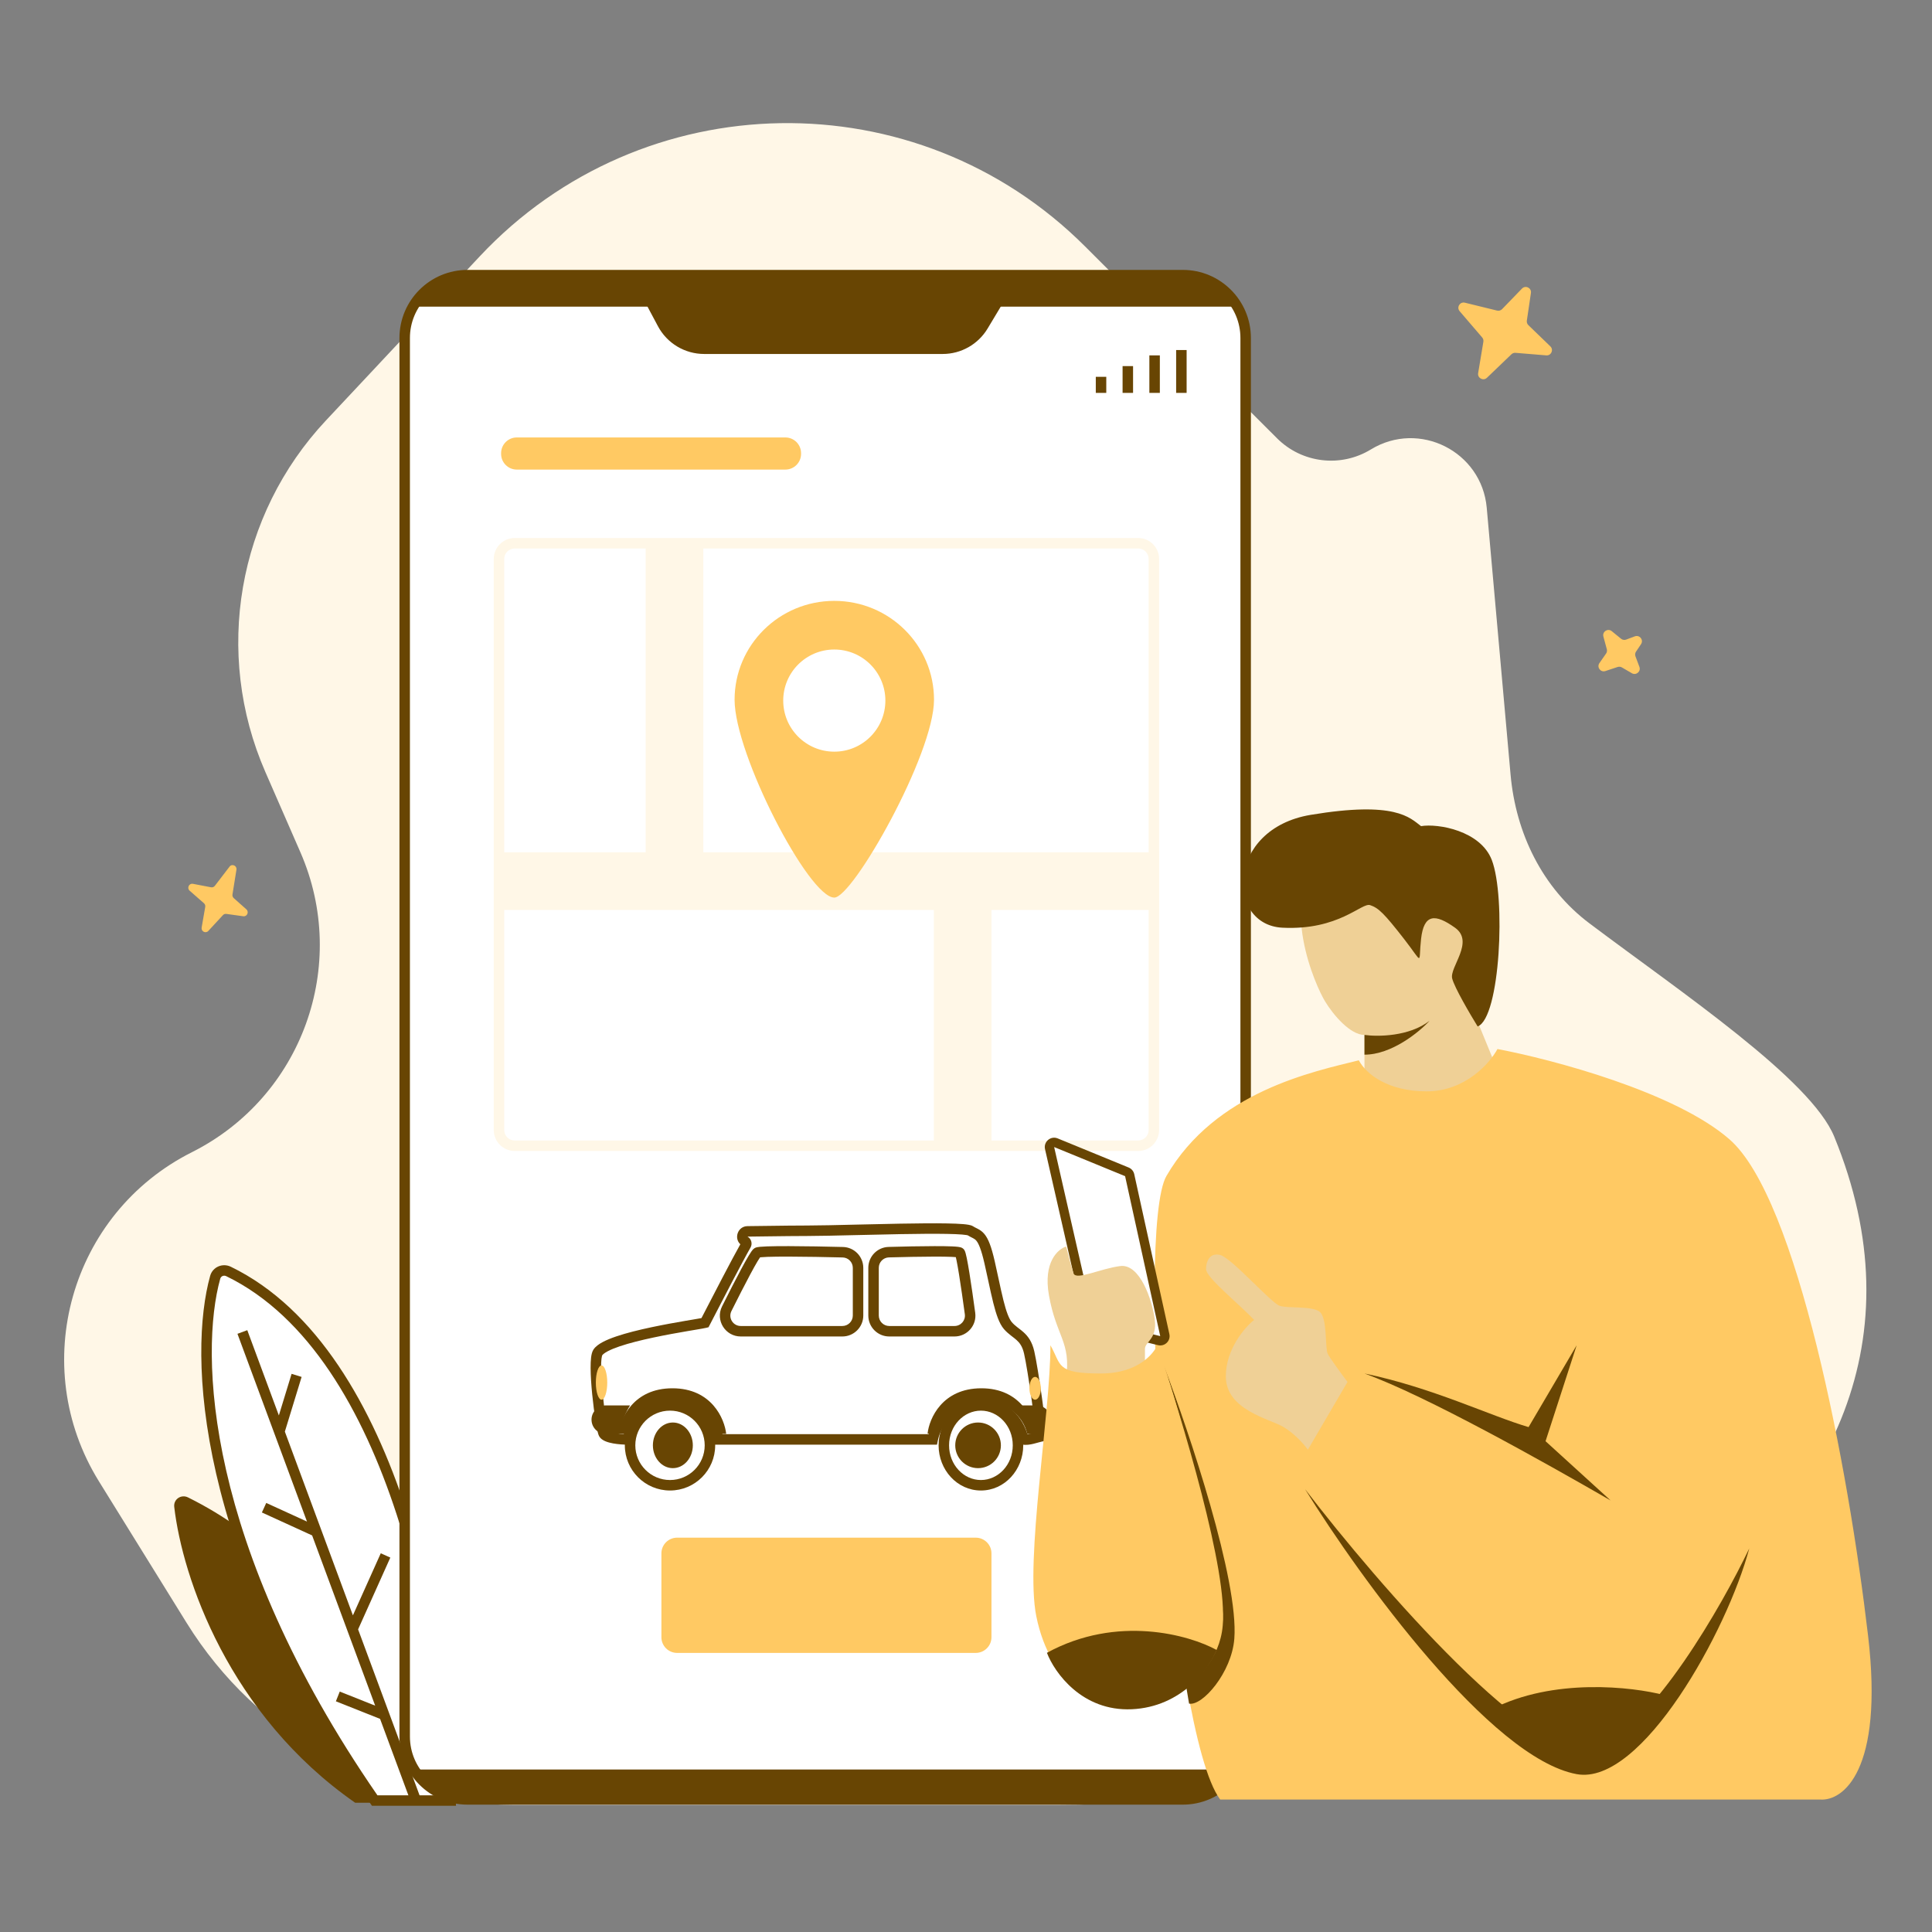 <svg xmlns="http://www.w3.org/2000/svg" fill="none" viewBox="0 0 3000 3000" id="Onlinetaxibooking">
  <rect x="0" y="0" width="3000" height="3000" fill="#808080" stroke="none"/>
  <path fill="#fff7e7" d="M1642.94 2802.56H1335.46H797.402C590.692 2802.56 398.693 2695.7 289.858 2520.07L153.674 2300.31C42.289 2120.57 109.111 1884.05 298.113 1789.07C469.052 1703.16 542.983 1498.7 466.483 1323.44L412.027 1198.68C331.535 1014.26 368.546 799.672 506.172 652.831L745.051 397.956C997.705 128.385 1423.52 121.433 1684.85 382.614L1983 680.598C2021.73 719.303 2081.94 726.459 2128.67 697.909C2203.7 652.075 2300.79 700.941 2308.6 788.468L2345.6 1202.81C2353.74 1293.97 2395.03 1378.9 2468.22 1433.9C2612.6 1542.4 2811.77 1676.06 2848.2 1765.01C3104.99 2391.84 2320.71 2802.56 1642.94 2802.56Z" class="colore7e8ff svgShape"></path>
  <path fill="#684503" d="M292.029 2325.2C525.646 2441.1 622.787 2688.39 639.094 2799.28H551.513C355.336 2662.7 283.301 2449.84 270.565 2339.95C269.184 2328.03 281.285 2319.87 292.029 2325.2Z" class="color032068 svgShape"></path>
  <path fill="#ffffff" d="M354.871 1974.32C617.201 2101.61 694.22 2572.34 699.727 2795.91H581.83C309.649 2403.04 301.303 2101.32 334.149 1983.4C336.643 1974.45 346.508 1970.26 354.871 1974.32Z" class="colorffffff svgShape"></path>
  <path fill="#684503" fill-rule="evenodd" d="M341.986 1985.59C343.053 1981.75 347.305 1979.69 351.32 1981.64C479.378 2043.77 563.307 2190.51 615.874 2351.53C667.02 2508.21 687.823 2676.42 691.358 2787.77H586.096C317.244 2398 310.062 2100.19 341.986 1985.59ZM358.422 1967C345.711 1960.83 330.233 1967.14 326.312 1981.22C292.641 2102.1 302.01 2406.3 575.143 2800.54L577.569 2804.04H708.064L707.859 2795.71C705.091 2683.31 684.37 2508.93 631.341 2346.48C578.439 2184.43 492.693 2032.15 358.422 1967Z" clip-rule="evenodd" class="color032068 svgShape"></path>
  <path fill="#684503" fill-rule="evenodd" d="M368.723 2071.14L476.7 2362.68L413.418 2333.76L406.656 2348.56L484.675 2384.21L582.574 2648.54L527.572 2626.66L521.558 2641.78L590.179 2669.07L638.201 2798.73L653.459 2793.08L556.056 2530.09L606.094 2418.6L591.25 2411.94L547.992 2508.32L442.325 2223.02L468.343 2138.07L452.785 2133.3L433.011 2197.87L383.981 2065.49L368.723 2071.14Z" clip-rule="evenodd" class="color032068 svgShape"></path>
  <path fill="#ffc963" d="M2332.46 480.016 2363.33 448.083C2368.83 442.396 2378.39 447.105 2377.23 454.93L2370.87 497.834C2370.48 500.43 2371.37 503.052 2373.26 504.876L2407.39 537.864C2412.88 543.177 2408.68 552.45 2401.06 551.821L2353.25 547.872C2350.93 547.68 2348.63 548.495 2346.95 550.11L2308.92 586.607C2303.27 592.028 2293.98 587.125 2295.26 579.403L2303.37 530.656C2303.77 528.281 2303.09 525.853 2301.52 524.026L2266.53 483.213C2261.38 477.21 2266.96 468.136 2274.64 470.016L2324.68 482.264C2327.49 482.952 2330.45 482.096 2332.46 480.016ZM2525.14 993.137 2538.58 988.108C2545.98 985.334 2552.59 993.694 2548.18 1000.26L2540.42 1011.82C2538.96 1014 2538.64 1016.75 2539.56 1019.21L2545.66 1035.49C2548.34 1042.65 2540.56 1049.22 2533.95 1045.38L2518.47 1036.38C2516.46 1035.21 2514.03 1034.96 2511.82 1035.7L2492.81 1042.01C2485.38 1044.48 2479.1 1036.06 2483.57 1029.64L2493.88 1014.86C2495.26 1012.89 2495.69 1010.4 2495.06 1008.08L2489.75 988.509C2487.68 980.877 2496.62 975.079 2502.75 980.076L2517.15 991.823C2519.39 993.651 2522.44 994.152 2525.14 993.137ZM356.431 1345.72 333.619 1375.52C332.231 1377.33 329.967 1378.2 327.75 1377.78L299.555 1372.39C293.489 1371.23 289.829 1379.01 294.511 1383.11L316.67 1402.52C318.288 1403.94 319.052 1406.12 318.68 1408.26L313.121 1440.27C312.076 1446.29 319.34 1450.02 323.453 1445.57L346.215 1420.97C347.552 1419.53 349.489 1418.83 351.419 1419.1L377.762 1422.76C383.697 1423.58 387.057 1416.04 382.545 1412.02L362.954 1394.58C361.38 1393.18 360.629 1391.05 360.966 1388.95L367.144 1350.5C368.154 1344.21 360.276 1340.69 356.431 1345.72Z" class="colorf4ad5e svgShape"></path>
  <path fill="#ffffff" d="M628.396 524.853C628.396 470.937 672.103 427.23 726.019 427.23H1836.64C1890.55 427.23 1934.26 470.937 1934.26 524.853V2696.48C1934.26 2750.4 1890.55 2794.11 1836.64 2794.11H726.019C672.104 2794.11 628.396 2750.4 628.396 2696.48V524.853Z" class="colorffffff svgShape"></path>
  <path fill="#684503" fill-rule="evenodd" d="M620.262 524.853C620.262 466.445 667.611 419.096 726.019 419.096H1836.64C1895.05 419.096 1942.39 466.445 1942.39 524.853V2696.48C1942.39 2754.89 1895.05 2802.24 1836.64 2802.24H726.019C667.611 2802.24 620.262 2754.89 620.262 2696.48V524.853ZM726.019 435.366C676.597 435.366 636.532 475.431 636.532 524.853V2696.48C636.532 2745.91 676.597 2785.97 726.019 2785.97H1836.64C1886.06 2785.97 1926.12 2745.91 1926.12 2696.48V524.853C1926.12 475.431 1886.06 435.366 1836.64 435.366H726.019Z" clip-rule="evenodd" class="color032068 svgShape"></path>
  <path fill="#684503" d="M1021.67 506.583L979.346 427.227H1583.31L1533.55 510.154C1518.85 534.658 1492.37 549.651 1463.79 549.651H1093.45C1063.41 549.651 1035.81 533.092 1021.67 506.583Z" class="color032068 svgShape"></path>
  <path fill="#684503" d="M1918.25 476.197H636.088C678.528 433.756 719.065 425.867 734.028 427.227H1820.31C1872.54 427.227 1907.36 459.874 1918.25 476.197ZM1917.63 2747.7H645.033C689.138 2790.82 714.629 2798.84 730.179 2797.46H1832.48C1886.76 2797.46 1906.32 2764.28 1917.63 2747.7Z" class="color032068 svgShape"></path>
  <path fill="#ffc963" d="M778.104 703.682C778.104 690.203 789.03 679.276 802.509 679.276H1219.48C1232.96 679.276 1243.89 690.203 1243.89 703.682V704.776C1243.89 718.255 1232.96 729.182 1219.48 729.182H802.509C789.03 729.182 778.104 718.255 778.104 704.776V703.682Z" class="colorf4ad5e svgShape"></path>
  <path fill="#fff7e7" fill-rule="evenodd" d="M766.695 867.954C766.695 849.982 781.264 835.413 799.236 835.413H1767.32C1785.3 835.413 1799.86 849.982 1799.86 867.954V1754.69C1799.86 1772.66 1785.3 1787.23 1767.32 1787.23H799.236C781.264 1787.23 766.695 1772.66 766.695 1754.69V867.954ZM799.236 851.683C790.25 851.683 782.966 858.968 782.966 867.954V1754.69C782.966 1763.68 790.25 1770.96 799.236 1770.96H1767.32C1776.31 1770.96 1783.59 1763.68 1783.59 1754.69V867.954C1783.59 858.968 1776.31 851.683 1767.32 851.683H799.236Z" clip-rule="evenodd" class="colore7e8ff svgShape"></path>
  <path fill="#ffc963" d="M1027.02 2412.07C1027.02 2398.59 1037.95 2387.67 1051.43 2387.67H1515.13C1528.61 2387.67 1539.54 2398.59 1539.54 2412.07V2542.24C1539.54 2555.71 1528.61 2566.64 1515.13 2566.64H1051.43C1037.95 2566.64 1027.02 2555.71 1027.02 2542.24V2412.07Z" class="colorf4ad5e svgShape"></path>
  <path fill="#684503" fill-rule="evenodd" d="M1842.58 543.531V610.072H1826.31V543.531H1842.58ZM1801 551.849V610.072H1784.73V551.849H1801ZM1759.41 568.484V610.072H1743.14V568.484H1759.41ZM1717.82 585.119V610.072H1701.55V585.119H1717.82Z" clip-rule="evenodd" class="color032068 svgShape"></path>
  <path fill="#fff7e7" d="M774.83 1323.52H1799.86V1413.01H774.83V1323.52Z" class="colore7e8ff svgShape"></path>
  <path fill="#fff7e7" d="M1002.62 843.549H1092.1V1339.8H1002.62V843.549ZM1450.05 1372.34H1539.54V1779.1H1450.05V1372.34Z" class="colore7e8ff svgShape"></path>
  <path fill="#ffc963" fill-rule="evenodd" d="M1295.5 1393.77C1324.3 1393.77 1450.33 1171.43 1450.33 1086.61C1450.33 1001.79 1381.01 933.036 1295.5 933.036C1209.98 933.036 1140.66 1001.79 1140.66 1086.61C1140.66 1171.43 1255.89 1393.77 1295.5 1393.77ZM1295.5 1167.18C1339.3 1167.18 1374.8 1131.67 1374.8 1087.87C1374.8 1044.07 1339.3 1008.57 1295.5 1008.57C1251.7 1008.57 1216.19 1044.07 1216.19 1087.87C1216.19 1131.67 1251.7 1167.18 1295.5 1167.18Z" clip-rule="evenodd" class="colorf4ad5e svgShape"></path>
  <path fill="#ffffff" d="M1102.39 2244.31C1102.39 2278.55 1074.63 2306.32 1040.39 2306.32C1006.14 2306.32 978.377 2278.55 978.377 2244.31C978.377 2210.06 1006.14 2182.3 1040.39 2182.3C1074.63 2182.3 1102.39 2210.06 1102.39 2244.31Z" class="colorffffff svgShape"></path>
  <path fill="#684503" fill-rule="evenodd" d="M1040.39 2190.43C1010.63 2190.43 986.513 2214.55 986.513 2244.31C986.513 2274.06 1010.63 2298.18 1040.39 2298.18C1070.14 2298.18 1094.26 2274.06 1094.26 2244.31C1094.26 2214.55 1070.14 2190.43 1040.39 2190.43ZM970.242 2244.31C970.242 2205.57 1001.65 2174.16 1040.39 2174.16C1079.12 2174.16 1110.53 2205.57 1110.53 2244.31C1110.53 2283.05 1079.12 2314.45 1040.39 2314.45C1001.65 2314.45 970.242 2283.05 970.242 2244.31Z" clip-rule="evenodd" class="color032068 svgShape"></path>
  <path fill="#ffffff" d="M1580.74 2244.31C1580.74 2278.55 1554.96 2306.32 1523.16 2306.32C1491.36 2306.32 1465.58 2278.55 1465.58 2244.31C1465.58 2210.06 1491.36 2182.3 1523.16 2182.3C1554.96 2182.3 1580.74 2210.06 1580.74 2244.31Z" class="colorffffff svgShape"></path>
  <path fill="#684503" fill-rule="evenodd" d="M1523.16 2190.43C1496.41 2190.43 1473.72 2213.98 1473.72 2244.31C1473.72 2274.64 1496.41 2298.18 1523.16 2298.18C1549.91 2298.18 1572.61 2274.64 1572.61 2244.31C1572.61 2213.98 1549.91 2190.43 1523.16 2190.43ZM1457.45 2244.31C1457.45 2206.15 1486.31 2174.16 1523.16 2174.16C1560.01 2174.16 1588.88 2206.15 1588.88 2244.31C1588.88 2282.47 1560.01 2314.45 1523.16 2314.45C1486.31 2314.45 1457.45 2282.47 1457.45 2244.31Z" clip-rule="evenodd" class="color032068 svgShape"></path>
  <path fill="#ffffff" d="M1589.02 2235.14C1582.13 2201.8 1553.25 2176.78 1518.67 2176.78C1484.09 2176.78 1455.21 2201.8 1448.32 2235.14H1115.58C1108.68 2201.8 1079.8 2176.78 1045.22 2176.78C1010.64 2176.78 981.763 2201.8 974.87 2235.14C963.86 2235.14 940.94 2233.3 937.344 2225.93C932.849 2216.71 919.104 2113.82 928.365 2100C944.832 2075.42 1082.68 2057 1094.67 2053.93C1112.46 2019.32 1147.76 1951.31 1158.3 1933.25C1159.49 1931.2 1158.83 1928.52 1156.78 1927.33C1149.62 1923.21 1152.54 1912.15 1160.81 1912.07C1191.83 1911.74 1227.59 1911.1 1253.48 1911.1C1313.41 1911.1 1494.71 1903.43 1506.69 1911.1C1518.67 1918.78 1526.17 1914.18 1536.65 1960.25C1547.14 2006.32 1553.13 2044.71 1565.12 2058.53C1577.11 2072.35 1592.09 2073.89 1598.08 2100C1604.07 2126.1 1617.56 2221.32 1616.06 2230.53C1608.57 2232.07 1597.54 2236.68 1589.02 2235.14Z" class="colorffffff svgShape"></path>
  <path fill="#684503" fill-rule="evenodd" d="M1331.84 1917.8C1300.11 1918.56 1271.37 1919.24 1253.48 1919.24C1236.06 1919.24 1214.2 1919.53 1192.26 1919.81C1181.66 1919.95 1171.04 1920.09 1160.9 1920.2C1160.89 1920.2 1160.9 1920.2 1160.9 1920.2C1160.89 1920.22 1160.88 1920.24 1160.87 1920.26C1160.87 1920.27 1160.87 1920.29 1160.87 1920.3C1166.95 1923.82 1168.7 1931.56 1165.33 1937.35C1154.93 1955.17 1119.76 2022.92 1101.9 2057.65L1100.23 2060.9L1096.69 2061.81C1094.17 2062.45 1087.29 2063.61 1078.09 2065.16C1074.77 2065.72 1071.14 2066.33 1067.32 2066.98C1052.49 2069.52 1033.74 2072.86 1014.89 2076.86C995.986 2080.86 977.2 2085.49 962.225 2090.57C954.727 2093.11 948.402 2095.69 943.574 2098.27C938.525 2100.96 936.038 2103.16 935.124 2104.52C935.125 2104.52 935.123 2104.53 935.118 2104.54C935.048 2104.71 934.445 2106.16 933.985 2109.97C933.54 2113.65 933.337 2118.47 933.365 2124.17C933.419 2135.54 934.384 2149.71 935.792 2163.88C937.197 2178.04 939.028 2192.04 940.777 2203.03C941.653 2208.53 942.498 2213.21 943.247 2216.75C943.623 2218.53 943.96 2219.94 944.248 2221C944.377 2221.47 944.479 2221.8 944.551 2222.03C944.795 2222.2 945.336 2222.55 946.377 2223C948.416 2223.87 951.3 2224.66 954.791 2225.29C959.299 2226.12 964.243 2226.59 968.574 2226.83C978.478 2193.27 1008.94 2168.65 1045.22 2168.65C1081.57 2168.65 1112.08 2193.36 1121.93 2227H1441.97C1451.82 2193.36 1482.32 2168.65 1518.67 2168.65C1555.07 2168.65 1585.61 2193.43 1595.41 2227.14C1597.06 2226.94 1598.92 2226.59 1601.01 2226.08C1602.98 2225.6 1604.94 2225.05 1606.97 2224.48L1607.67 2224.28C1607.74 2224.27 1607.8 2224.25 1607.87 2224.23C1607.86 2224.12 1607.85 2224.01 1607.85 2223.89C1607.62 2220.51 1607.21 2216.06 1606.64 2210.79C1605.5 2200.28 1603.78 2186.78 1601.82 2172.72C1597.89 2144.47 1593.06 2114.48 1590.15 2101.82C1587.56 2090.51 1583.25 2085.05 1578.42 2080.71C1576.47 2078.96 1574.52 2077.47 1572.29 2075.76C1571.4 2075.08 1570.47 2074.36 1569.47 2073.57C1566.13 2070.96 1562.47 2067.9 1558.97 2063.86C1555.08 2059.37 1552.05 2053.36 1549.5 2046.75C1546.92 2040.04 1544.62 2032.14 1542.44 2023.47C1539.84 2013.17 1537.27 2001.24 1534.52 1988.46C1532.69 1979.96 1530.78 1971.08 1528.72 1962.05C1523.48 1939.04 1519.3 1930.44 1516.01 1926.51C1514.55 1924.78 1513.11 1923.79 1511.11 1922.71C1510.64 1922.46 1510.03 1922.16 1509.32 1921.81C1507.5 1920.89 1505.01 1919.65 1502.71 1918.21C1502.54 1918.16 1502.04 1918.02 1501.07 1917.84C1499.43 1917.54 1497.13 1917.26 1494.14 1917.01C1488.19 1916.5 1480.1 1916.18 1470.35 1916C1450.89 1915.64 1425.35 1915.88 1398.21 1916.36C1376.34 1916.74 1353.4 1917.29 1331.84 1917.8ZM930.033 2229.49C928.951 2227.27 928.072 2223.63 927.329 2220.12C926.503 2216.22 925.609 2211.24 924.709 2205.58C922.906 2194.26 921.036 2179.94 919.601 2165.49C918.169 2151.07 917.153 2136.34 917.094 2124.25C917.065 2118.22 917.273 2112.65 917.832 2108.02C918.339 2103.82 919.273 2098.95 921.607 2095.47C924.81 2090.69 930.233 2086.94 935.921 2083.91C941.831 2080.76 949.07 2077.85 957 2075.16C972.877 2069.77 992.39 2064.99 1011.51 2060.94C1030.68 2056.87 1049.67 2053.49 1064.57 2050.94C1069.11 2050.17 1073.2 2049.48 1076.78 2048.88C1082.17 2047.97 1086.39 2047.26 1089.22 2046.74C1106.55 2013.08 1137.68 1953.13 1149.59 1932.09C1139.35 1922.63 1145.61 1904.09 1160.72 1903.93C1170.76 1903.82 1181.32 1903.69 1191.89 1903.55C1213.9 1903.26 1235.96 1902.97 1253.48 1902.97C1271.22 1902.97 1299.57 1902.29 1331.08 1901.54C1352.67 1901.03 1375.75 1900.48 1397.92 1900.09C1425.09 1899.61 1450.87 1899.37 1470.65 1899.73C1480.52 1899.91 1489.02 1900.25 1495.51 1900.79C1498.74 1901.07 1501.62 1901.4 1503.99 1901.84C1505.96 1902.2 1508.84 1902.82 1511.08 1904.25C1512.77 1905.34 1514.04 1905.97 1515.6 1906.74C1516.52 1907.19 1517.54 1907.7 1518.79 1908.37C1521.9 1910.04 1525.23 1912.21 1528.46 1916.04C1534.52 1923.25 1539.34 1935.38 1544.59 1958.44C1546.75 1967.95 1548.7 1977 1550.53 1985.52C1553.22 1998.01 1555.66 2009.38 1558.21 2019.49C1560.33 2027.91 1562.44 2035.08 1564.68 2040.9C1566.96 2046.81 1569.17 2050.79 1571.27 2053.2C1573.76 2056.08 1576.47 2058.39 1579.5 2060.77C1580.22 2061.33 1580.98 2061.91 1581.77 2062.52C1584.16 2064.36 1586.83 2066.4 1589.28 2068.6C1596.43 2075.01 1602.61 2083.37 1606.01 2098.18C1609.1 2111.62 1614.01 2142.29 1617.94 2170.48C1619.91 2184.63 1621.65 2198.3 1622.81 2209.05C1623.39 2214.41 1623.83 2219.11 1624.08 2222.8C1624.3 2226.1 1624.46 2229.59 1624.09 2231.84L1623.19 2237.38L1617.69 2238.5C1616.15 2238.82 1614.33 2239.31 1612.07 2239.95C1611.84 2240.01 1611.61 2240.08 1611.37 2240.15C1609.38 2240.71 1607.12 2241.34 1604.84 2241.89C1599.89 2243.09 1593.6 2244.23 1587.58 2243.15L1582.17 2242.17L1581.06 2236.79C1574.9 2207.01 1549.18 2184.92 1518.67 2184.92C1488.16 2184.92 1462.44 2207.01 1456.28 2236.79L1454.94 2243.27H1108.95L1107.61 2236.79C1101.45 2207.01 1075.73 2184.92 1045.22 2184.92C1014.71 2184.92 988.993 2207.01 982.837 2236.79L981.496 2243.27H974.871C969.037 2243.27 960.039 2242.79 951.863 2241.3C947.798 2240.56 943.589 2239.5 939.976 2237.95C936.691 2236.55 932.261 2234.06 930.033 2229.49Z" clip-rule="evenodd" class="color032068 svgShape"></path>
  <path fill="#684503" d="M1595.1 2226.59C1588.12 2196.42 1558.86 2173.79 1523.83 2173.79 1488.79 2173.79 1459.53 2196.42 1452.55 2226.59L1440.34 2226.07C1442.87 2202.62 1463.1 2155.72 1523.83 2155.72 1584.55 2155.72 1604.79 2202.97 1607.32 2226.59H1595.1ZM1115.42 2226.59C1108.44 2196.42 1079.18 2173.79 1044.15 2173.79 1009.11 2173.79 979.85 2196.42 972.866 2226.59 969.576 2226.59 965.237 2226.45 960.66 2226.07 963.188 2202.62 983.423 2155.72 1044.15 2155.72 1104.87 2155.72 1125.11 2202.97 1127.64 2226.59H1115.42Z" class="color032068 svgShape"></path>
  <path fill="#684503" d="M1075.82 2244.31C1075.82 2263.88 1061.94 2279.74 1044.81 2279.74 1027.69 2279.74 1013.81 2263.88 1013.81 2244.31 1013.81 2224.74 1027.69 2208.87 1044.81 2208.87 1061.94 2208.87 1075.82 2224.74 1075.82 2244.31ZM1554.17 2244.31C1554.17 2263.88 1538.3 2279.74 1518.73 2279.74 1499.16 2279.74 1483.3 2263.88 1483.3 2244.31 1483.3 2224.74 1499.16 2208.87 1518.73 2208.87 1538.3 2208.87 1554.17 2224.74 1554.17 2244.31ZM940.661 2226.59H961.96C964.149 2208.26 973.816 2189.43 978.377 2182.3H940.661C927.624 2182.3 917.407 2193.51 918.61 2206.49 919.665 2217.88 929.222 2226.59 940.661 2226.59ZM1609.47 2226.59H1598.11C1595.79 2208.26 1585.57 2189.43 1580.74 2182.3H1609.47C1622.55 2182.3 1632.79 2193.58 1631.51 2206.61 1630.4 2217.94 1620.86 2226.59 1609.47 2226.59Z" class="color032068 svgShape"></path>
  <path fill="#ffc963" d="M942.943 2146.87C942.943 2161.54 938.977 2173.44 934.085 2173.44 929.193 2173.44 925.227 2161.54 925.227 2146.87 925.227 2132.19 929.193 2120.29 934.085 2120.29 938.977 2120.29 942.943 2132.19 942.943 2146.87ZM1616.18 2155.72C1616.18 2165.51 1612.21 2173.44 1607.32 2173.44 1602.42 2173.44 1598.46 2165.51 1598.46 2155.72 1598.46 2145.94 1602.42 2138.01 1607.32 2138.01 1612.21 2138.01 1616.18 2145.94 1616.18 2155.72Z" class="colorf4ad5e svgShape"></path>
  <path fill="#ffffff" d="M1150.25 2067.14H1307.97C1321.45 2067.14 1332.37 2056.21 1332.37 2042.73V1968.77C1332.37 1955.58 1321.92 1944.77 1308.74 1944.44 1256.64 1943.13 1181.09 1942.03 1175.93 1945.1 1171.42 1947.78 1147.96 1993.13 1128.49 2032.16 1120.44 2048.29 1132.23 2067.14 1150.25 2067.14ZM1356.44 2042.73V1968.67C1356.44 1955.52 1366.86 1944.73 1380 1944.36 1425.31 1943.09 1487.29 1942.1 1490.32 1945.1 1493.21 1947.95 1500.77 1999.2 1506.25 2039.66 1508.23 2054.24 1496.86 2067.14 1482.15 2067.14H1380.85C1367.37 2067.14 1356.44 2056.21 1356.44 2042.73Z" class="colorffffff svgShape"></path>
  <path fill="#684503" fill-rule="evenodd" d="M1178.82 1952.65C1178.82 1952.65 1178.85 1952.64 1178.93 1952.62C1178.86 1952.64 1178.82 1952.65 1178.82 1952.65ZM1180.25 1952.4C1180.68 1952.35 1181.18 1952.29 1181.78 1952.23C1184.19 1952 1187.58 1951.8 1191.82 1951.65C1200.29 1951.35 1211.73 1951.24 1224.72 1951.26C1250.67 1951.32 1282.51 1951.92 1308.53 1952.57C1317.27 1952.79 1324.24 1959.96 1324.24 1968.77V2042.74C1324.24 2051.72 1316.96 2059.01 1307.97 2059.01H1150.25C1138.21 2059.01 1130.45 2046.45 1135.77 2035.79C1145.5 2016.3 1156.19 1995.29 1164.99 1978.84C1169.4 1970.6 1173.3 1963.59 1176.33 1958.52C1177.86 1955.98 1179.1 1954.03 1180.04 1952.7C1180.12 1952.6 1180.19 1952.5 1180.25 1952.4ZM1181.06 1951.37C1181.11 1951.32 1181.13 1951.29 1181.13 1951.3C1181.13 1951.3 1181.11 1951.32 1181.06 1951.37ZM1224.75 1934.99C1250.88 1935.05 1282.86 1935.65 1308.94 1936.31C1326.58 1936.75 1340.51 1951.2 1340.51 1968.77V2042.74C1340.51 2060.71 1325.94 2075.28 1307.97 2075.28H1150.25C1126.25 2075.28 1110.44 2050.12 1121.21 2028.53C1130.96 2008.99 1141.73 1987.81 1150.65 1971.16C1155.1 1962.84 1159.14 1955.57 1162.38 1950.16C1163.99 1947.47 1165.47 1945.13 1166.75 1943.31C1167.39 1942.41 1168.06 1941.53 1168.73 1940.75C1169.26 1940.15 1170.32 1938.97 1171.78 1938.1L1175.87 1944.99L1171.78 1938.1C1173.47 1937.1 1175.36 1936.73 1176.2 1936.58C1177.38 1936.35 1178.75 1936.18 1180.19 1936.04C1183.1 1935.75 1186.87 1935.54 1191.24 1935.39C1200.02 1935.07 1211.7 1934.97 1224.75 1934.99ZM1492.98 1937.31C1493.56 1937.55 1494.85 1938.13 1496.04 1939.31C1497.52 1940.78 1498.24 1942.58 1498.46 1943.15L1498.48 1943.18C1498.84 1944.09 1499.16 1945.11 1499.44 1946.12C1500.01 1948.15 1500.61 1950.76 1501.23 1953.75C1502.46 1959.76 1503.87 1967.83 1505.35 1976.98C1508.3 1995.31 1511.57 2018.32 1514.32 2038.57C1516.96 2058.07 1501.74 2075.28 1482.15 2075.28H1380.85C1362.88 2075.28 1348.31 2060.71 1348.31 2042.74V1968.67C1348.31 1951.15 1362.19 1936.73 1379.77 1936.23C1402.46 1935.59 1429.36 1935.02 1451.01 1934.99C1461.81 1934.97 1471.41 1935.09 1478.54 1935.41C1482.08 1935.57 1485.18 1935.78 1487.57 1936.08C1488.75 1936.22 1489.96 1936.41 1491.05 1936.69C1491.59 1936.82 1492.27 1937.02 1492.98 1937.31ZM1451.03 1951.26C1429.6 1951.29 1402.86 1951.86 1380.23 1952.49C1371.52 1952.74 1364.58 1959.89 1364.58 1968.67V2042.74C1364.58 2051.72 1371.86 2059.01 1380.85 2059.01H1482.15C1491.98 2059.01 1499.5 2050.4 1498.19 2040.76C1495.46 2020.55 1492.2 1997.7 1489.28 1979.57C1487.82 1970.49 1486.45 1962.69 1485.29 1957.03C1484.88 1955.05 1484.51 1953.39 1484.19 1952.08C1482.54 1951.92 1480.41 1951.78 1477.82 1951.66C1471.06 1951.36 1461.76 1951.25 1451.03 1951.26ZM1483.36 1949.19C1483.36 1949.2 1483.36 1949.2 1483.37 1949.21C1483.26 1949.01 1483.27 1948.96 1483.36 1949.19Z" clip-rule="evenodd" class="color032068 svgShape"></path>
  <path fill="#efd096" d="M2281.3 1554.44L2320.84 1650.83C2320.84 1680.04 2304.15 1738.45 2237.37 1738.45C2170.59 1738.45 2130.46 1700.48 2118.75 1681.5V1607.02C2096.78 1607.02 2070.42 1576.35 2057.24 1554.44C2044.06 1532.54 1982.55 1401.1 2052.85 1317.86C2123.14 1234.62 2219.79 1291.58 2281.3 1370.44C2330.51 1433.52 2301.8 1519.39 2281.3 1554.44Z" class="colorefcb96 svgShape"></path>
  <path fill="#ffc963" d="M2826.08 2794.3H2404.32H1894.69C1815.61 2689.15 1762.89 1909.31 1811.21 1826.07C1887.52 1694.64 2039.67 1663.97 2109.96 1646.45C2121.67 1668.35 2155.65 1694.64 2215.4 1694.64C2275.15 1694.64 2313.52 1650.83 2325.23 1628.92C2410.17 1644.99 2601.13 1695.52 2685.49 1769.12C2790.93 1861.12 2870.01 2277.33 2900.77 2540.2C2925.37 2750.49 2861.23 2797.22 2826.08 2794.3Z" class="colorf4ad5e svgShape"></path>
  <path fill="#684503" d="M2479 2715.44C2566.87 2680.39 2673.77 2493.46 2716.24 2404.38C2682.56 2531.43 2549.29 2773.43 2448.25 2754.87C2314.69 2730.33 2111.42 2449.65 2026.49 2312.38C2140.71 2461.33 2391.13 2750.49 2479 2715.44Z" class="color032068 svgShape"></path>
  <path fill="#684503" d="M2316.45 2654.1C2411.34 2605.03 2534.65 2619.05 2584.44 2632.2 2565.4 2668.71 2514.15 2739.97 2461.43 2732.96 2408.71 2725.95 2342.81 2677.47 2316.45 2654.1ZM2399.92 2237.9 2448.24 2088.94 2373.56 2215.99C2313.81 2198.47 2224.19 2154.66 2118.75 2132.75 2215.4 2167.8 2396.99 2270.02 2500.96 2329.9L2399.92 2237.9Z" class="color032068 svgShape"></path>
  <path fill="#efd096" d="M2061.63 2102.08C2065.15 2109.09 2083.6 2134.21 2092.39 2145.89L2030.88 2251.04C2025.67 2243.74 2010.87 2226.51 1993.29 2215.99C1971.33 2202.85 1903.47 2189.71 1903.47 2137.13C1903.47 2095.07 1932.76 2061.19 1947.41 2049.51C1923.98 2024.68 1872.72 1983.79 1872.72 1970.65C1872.72 1960.85 1877.11 1944.36 1894.69 1948.74C1912.26 1953.13 1973.77 2023.22 1986.95 2027.6C2000.13 2031.99 2035.27 2027.6 2048.45 2036.37C2061.63 2045.13 2057.24 2093.32 2061.63 2102.08Z" class="colorefcb96 svgShape"></path>
  <path fill="#684503" d="M2219.79 1585.11C2188.16 1609.65 2139.25 1609.94 2118.75 1607.02V1637.68C2160.92 1637.68 2203.68 1602.64 2219.79 1585.11ZM2254.94 1519.39C2258.45 1533.41 2282.76 1574.89 2294.48 1593.87 2329.63 1580.73 2338.42 1392.34 2316.45 1335.39 2298.88 1289.82 2232.97 1278.43 2206.61 1282.81 2189.04 1269.67 2167.09 1243.38 2035.29 1265.29 1903.49 1287.19 1903.49 1436.15 1991.35 1440.53 2079.22 1444.92 2114.35 1401.1 2127.53 1405.48 2140.71 1409.87 2149.5 1418.63 2180.25 1458.06 2211.01 1497.49 2202.22 1497.49 2206.61 1458.06 2211.01 1418.63 2228.58 1418.63 2259.33 1440.53 2290.09 1462.44 2250.55 1501.87 2254.94 1519.39Z" class="color032068 svgShape"></path>
  <path fill="#ffffff" d="M1629.8 1782.75L1690.83 2050.52C1691.43 2053.19 1693.5 2055.29 1696.16 2055.95L1799.84 2081.73C1805.08 2083.03 1809.86 2078.4 1808.71 2073.14L1754.14 1824.78C1753.63 1822.46 1752.01 1820.53 1749.8 1819.63L1639.66 1774.44C1634.21 1772.2 1628.49 1777.02 1629.8 1782.75Z" class="colorffffff svgShape"></path>
  <path fill="#684503" fill-rule="evenodd" d="M1642.42 1767.73C1631.53 1763.26 1620.1 1772.9 1622.71 1784.36L1683.74 2052.13C1684.95 2057.46 1689.08 2061.66 1694.4 2062.99L1696.16 2055.95L1694.4 2062.99L1798.08 2088.77C1808.55 2091.37 1818.12 2082.1 1815.81 2071.59L1761.24 1823.23C1760.22 1818.58 1756.98 1814.73 1752.57 1812.92L1642.42 1767.73ZM1636.89 1781.14L1747.04 1826.33L1801.6 2074.7L1697.92 2048.91L1636.89 1781.14Z" clip-rule="evenodd" class="color032068 svgShape"></path>
  <path fill="#efd096" d="M1777.85 2094.71V2132.6C1734.53 2154.07 1649.43 2185.64 1655.54 2140.18C1663.19 2083.35 1640.25 2075.77 1628.79 2011.37C1619.61 1959.85 1642.8 1939.39 1655.54 1935.6C1658.09 1945.7 1663.95 1968.18 1667.01 1977.27C1670.83 1988.64 1709.05 1969.7 1739.63 1965.91C1770.2 1962.12 1789.31 2018.95 1793.14 2049.25C1796.96 2079.56 1777.85 2083.35 1777.85 2094.71Z" class="colorefcb96 svgShape"></path>
  <path fill="#684503" d="M1899.08 2513.91C1899.08 2569.99 1861 2605.91 1841.97 2619.05L1846.36 2645.34C1866.86 2649.72 1912.6 2597.15 1916.65 2544.57C1923.65 2453.89 1847.11 2225.55 1807.4 2121.14C1807.2 2120.61 1807.01 2120.1 1806.82 2119.61C1807.01 2120.12 1807.21 2120.63 1807.4 2121.14C1830 2181.2 1899.08 2444.42 1899.08 2513.91Z" class="color032068 svgShape"></path>
  <path fill="#ffc963" d="M1709.14 2132.75C1638.84 2132.75 1648.66 2119.61 1631.09 2088.94C1631.09 2195.55 1591.55 2421.9 1609.12 2509.53C1631.08 2619.05 1709.14 2658.48 1757.46 2649.72C1805.78 2640.96 1884.88 2619.05 1898.06 2522.67C1908.6 2445.56 1835.09 2201.39 1797.01 2088.94C1792.62 2099.16 1769.82 2132.75 1709.14 2132.75Z" class="colorf4ad5e svgShape"></path>
  <path fill="#684503" d="M1625.66 2566.48C1734.62 2506.9 1846.79 2538.73 1889.26 2562.1C1877.55 2591.31 1834.79 2650.6 1757.46 2654.1C1680.14 2657.61 1637.38 2597.15 1625.66 2566.48Z" class="color032068 svgShape"></path>
</svg>
